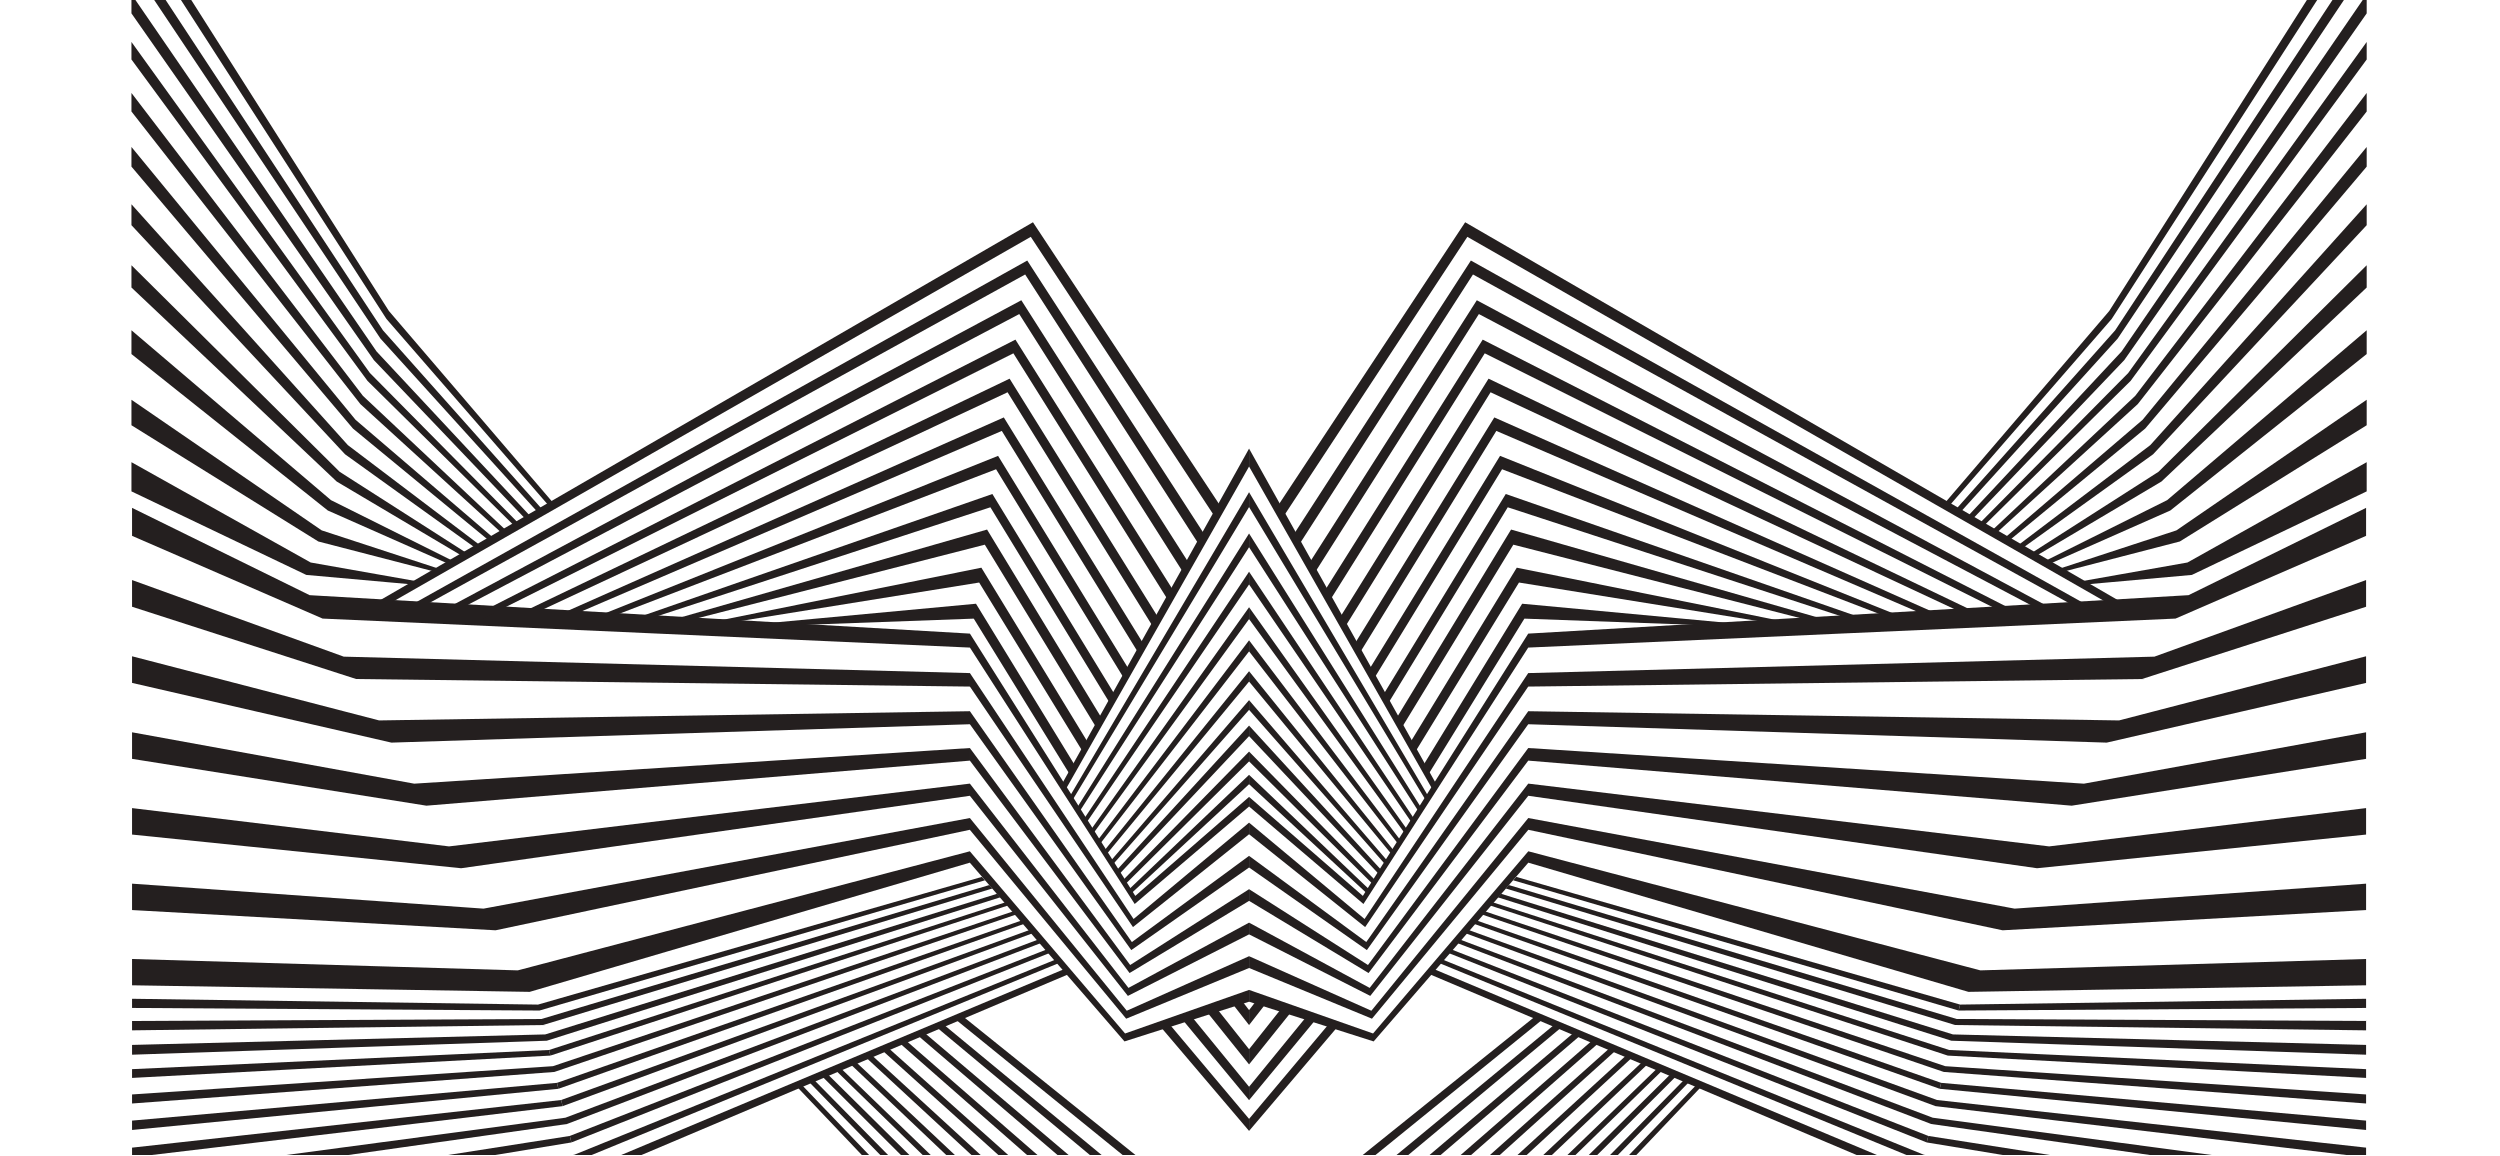 <svg xmlns="http://www.w3.org/2000/svg" fill-rule="evenodd" stroke-linejoin="round" stroke-miterlimit="2" clip-rule="evenodd" viewBox="0 0 1313 607"><clipPath id="a"><path d="M656.011 0h586.973v606.614H656.011z"/></clipPath><g clip-path="url(#a)"><path fill="#241f1f" fill-rule="nonzero" d="m1142.59 324.881 100.08-43.452V266.73l-93.26 45.854-346.79 20.188-86.849 137.753-117.047-101.839v6.042l117.362 100.05 86.54-134.666 339.964-15.231z"/><path fill="#241f1f" fill-rule="nonzero" d="M1242.67 318.664v-14.023L1131.5 344.87l-328.876 8.637.007 7.085 322.339-3.966 117.7-37.962zm-643.951 65.585v8.089l118.262 94.563 85.645-126.31-.003-7.086-85.957 129.158-117.947-98.414z"/><path fill="#241f1f" fill-rule="nonzero" d="m1106.44 390.024 136.22-31.364v-13.986l-129.75 33.692-310.281-4.84-85.069 121.236-118.845-87.404v8.087l119.159 83.544 84.758-118.619 303.808 9.654z"/><path fill="#241f1f" fill-rule="nonzero" d="M598.719 430.463v8.086l120.052 72.488 83.872-111.557-.006-6.614-84.178 113.958-119.74-76.361zm643.951-45.862-148.19 26.982-291.839-18.718.005 6.615 285.424 23.666 154.6-24.597v-13.948z"/><path fill="#241f1f" fill-rule="nonzero" d="m1069.84 455.999 172.83-17.682v-13.905l-166.47 20.117-273.553-32.974-83.296 107.295-120.632-65.286v8.084l120.943 61.401 82.989-105.102 267.189 38.052z"/><path fill="#241f1f" fill-rule="nonzero" d="m1051.76 488.592 190.91-10.632v-13.862l-184.6 13.117-255.412-47.586v-.006l-.001.002-.001-.002v.003l-82.413 101.211-121.521-54.177v8.085l121.833 50.279 82.109-99.218 249.096 52.786z"/><path fill="#241f1f" fill-rule="nonzero" d="m1033.82 520.929 208.85-3.453v-13.815l-202.59 5.979-237.412-62.542-81.537 95.691-122.408-43.033v8.08l122.718 39.128 81.229-93.887 231.15 67.852zm93.1-197.286L769.505 116.732l-98.037 148.437 3.05 5.439 96.132-146.222 348.77 199.461 7.5-.204z"/><path fill="#241f1f" fill-rule="nonzero" d="M1107.59 324.169 772.51 136.832l-92.672 143.26 2.934 5.229 90.832-141.168 326.836 180.212 7.15-.196z"/><path fill="#241f1f" fill-rule="nonzero" d="m1080.07 324.921 7.12-.193-311.566-167.041-87.47 137.231 2.864 5.107 85.689-135.08 303.363 159.976z"/><path fill="#241f1f" fill-rule="nonzero" d="M1066.87 325.282 778.717 178.368 696.28 309.397l2.797 4.989 80.716-128.82 279.977 139.909 7.1-.193z"/><path fill="#241f1f" fill-rule="nonzero" d="M1046.61 325.834 781.782 198.879l-77.569 124.664 2.734 4.873 75.901-122.395 256.682 120.006 7.08-.193z"/><path fill="#241f1f" fill-rule="nonzero" d="M1026.41 326.386 784.814 219.229 711.962 337.37l2.671 4.765 71.238-115.821 233.489 100.264 7.05-.192z"/><path fill="#241f1f" fill-rule="nonzero" d="m1006.29 326.936-218.458-87.519-68.288 111.469 2.613 4.661 66.724-109.101 210.38 80.682 7.029-.192z"/><path fill="#241f1f" fill-rule="nonzero" d="m986.241 327.483-195.416-68.034-63.862 104.66 2.558 4.563 62.347-102.248 187.371 61.251 7.002-.192z"/><path fill="#241f1f" fill-rule="nonzero" d="m967.569 327.993-173.954-49.872-59.738 98.315 2.794 4.984 58.131-95.357 164.684 42.151 8.083-.221z"/><path fill="#241f1f" fill-rule="nonzero" d="m947.341 328.545-150.735-30.399-55.533 91.119 2.709 4.833 53.99-88.153 141.608 22.817 7.961-.217z"/><path fill="#241f1f" fill-rule="nonzero" d="m928.217 329.068-128.783-11.987-51.577 84.28 2.679 4.777 50.066-81.232 119.593 4.381 8.022-.219zM634.216 678.164l176.51-143.222-3.88-1.601-180.192 144.823h7.562zm19.566 0 166.897-139.113-3.619-1.494-170.27 140.607h6.992zm19.225 0 157.71-134.966-3.461-1.431-160.853 136.397h6.604zm18.156 0 149.151-131.007-3.307-1.365-152.081 132.372h6.237zm17.128 0 141.165-127.232-3.147-1.299L702.41 678.164h5.881zm16.145 0 133.71-123.644-2.988-1.234-136.262 124.878h5.54zm15.199 0 126.742-120.245-2.828-1.168-129.128 121.413h5.214zm14.29 0 120.228-117.036-2.669-1.102-122.459 118.138h4.9zm13.312 0 114.175-114.037-2.846-1.177-116.512 115.214h5.183zm12.688 0 108.416-111.176-2.635-1.089-110.584 112.265h4.803zm11.488 0L894.6 569.571l-2.485-1.027-105.239 109.62h4.537zm-192.694-66.226 66.253-85.075-4.927-1.584-61.326 79.605v7.054zm0 18.477 79.652-99.242-5.254-1.69-74.398 93.836v7.096zm0 16.672 92.443-111.8-4.863-1.564-87.58 107.153v6.211zm0 14.289 103.995-122.374-4.588-1.475-99.407 118.29v5.559z"/><path fill="#241f1f" fill-rule="nonzero" d="M1008.06 615.961 752.565 508.744l-2.395 2.637 256.88 108.748 1.01-4.168zm234.61 32.388-232.31-41.888-.85 3.525 233.16 43.993v-5.63zm-232.31-41.888L757.108 503.742l-1.697 1.868 254.099 104.376.85-3.525zm232.31 26.168-229.92-36.038-.83 3.42 230.75 38.06v-5.442z"/><path fill="#241f1f" fill-rule="nonzero" d="M1012.75 596.591 761.879 498.49l-1.656 1.823 251.707 99.698.82-3.42zm2.32-9.574L766.539 493.36l-1.619 1.783 249.35 95.191.8-3.317zm227.6 30.419-227.6-30.419-.8 3.319 228.4 32.358v-5.258zm0-14.69-225.35-25.018-.78 3.22 226.13 26.883v-5.085zm-225.35-25.019-246.227-89.38-1.582 1.742 247.029 90.858.78-3.22zm225.35 10.816L1019.5 568.71l-.76 3.127 223.93 21.624v-4.918z"/><path fill="#241f1f" fill-rule="nonzero" d="m1019.5 568.71-243.959-85.265-1.548 1.704 244.747 86.688.76-3.127zm223.17 6.096-221.05-14.849-.73 3.035 221.78 16.569v-4.755zm-221.05-14.849-241.722-81.309-1.514 1.668 242.496 82.676.74-3.035zm2.06-8.502-239.513-77.501-1.483 1.631 240.286 78.817.71-2.947zm218.99 10.064-218.99-10.064-.71 2.948 219.7 11.717v-4.601zm0-12.728-217.01-5.512-.8 3.311 217.81 7.343v-5.142zm-217.01-5.512-237.357-73.883-1.682 1.857 238.239 75.337.8-3.311zm1.96-8.111-235.176-70.335-1.633 1.798 236.039 71.717.77-3.18zm215.05 1.053-215.05-1.053-.77 3.18 215.82 2.791v-4.918zm0-11.664-213.22 3.053-.76 3.129 213.98-1.367v-4.815z"/><path fill="#241f1f" fill-rule="nonzero" d="m1029.45 527.611-233.111-67.063-1.62 1.784 233.971 68.407.76-3.128zM598.719 144.135 752.1 414.188l1.86-3.021-155.241-278.262v11.23zm0 27.062L748.57 419.918l1.319-2.14-151.17-256.471v9.89zm0 26.854 146.145 227.884 1.288-2.09L598.719 188.88v9.171zm0 24.966L741.244 431.81l1.258-2.042-143.783-215.289v8.538zm0 23.286 138.987 191.248 1.23-1.994-140.217-197.225v7.971zm0 21.784 135.528 175.08 1.202-1.951-136.73-180.593v7.464zm0 20.437 132.143 160.137 1.177-1.909-133.32-165.236v7.008zm0 19.223 128.829 146.294 1.152-1.869-129.981-151.021v6.596zm0 17.952 125.614 133.56 1.309-2.123-126.923-138.643v7.206zm0 17.325 122.394 121.462 1.269-2.06-123.663-126.138v6.736zm0 15.742 119.369 110.631 1.26-2.044-120.629-115.058v6.471z"/><clipPath id="b"><path d="M1017.65 0v262.999l90.76 54.547 134.58 40.638V0h-225.34z"/></clipPath><g fill="#241f1f" fill-rule="nonzero" clip-path="url(#b)"><path d="m1249.39 255.009-.96-15.318-99.57 55.732-58.27 10.298 3.47 1.344 57.11-5.119 98.22-46.937z"/><path d="m1249.33 219.39-.27-13.607-106.01 72.775-61.8 20.233 2.97 1.298 60.62-15.703 104.49-64.996z"/><path d="m1248.59 181.482-.25-12.591-110.15 93.783-65.21 32.503 2.86 1.251 64.02-28.316 108.73-86.63z"/><path d="m1247.9 146.358-.23-11.699-114.04 113.131-68.63 43.905 2.77 1.206 67.43-40.006 112.7-106.537z"/><path d="m1247.26 113.681-.21-10.913-117.71 130.997-72.03 54.565 2.66 1.164 70.85-50.911 116.44-124.902z"/><path d="m1246.66 83.167-.2-10.212-121.18 147.539-75.42 64.583 2.58 1.126 74.24-61.144 119.98-141.892z"/><path d="m1246.1 54.581-.19-9.587-124.49 162.902-78.76 74.032 2.49 1.091 77.6-70.785L1246.1 54.581z"/><path d="m1245.57 27.724-.18-9.024-127.65 177.202-82.07 82.979 2.42 1.057 80.92-79.903 126.56-172.311z"/><path d="m1245.1 3.997-.19-9.849-130.64 190.419-85.3 91.388 2.71 1.184 83.99-88.007L1245.1 3.997z"/><path d="m1244.62-20.337-.18-9.204L1110.88 173.5l-88.56 99.553 2.61 1.138 87.27-96.374 132.42-198.154z"/><path d="m1244.19-42.225-.17-8.835-136.25 214.392-91.63 107.019 2.56 1.118 90.35-103.947 135.14-209.747z"/></g></g><clipPath id="c"><path d="M69.038 0h586.973v606.614H69.038z"/></clipPath><g clip-path="url(#c)"><path fill="#241f1f" fill-rule="nonzero" d="M169.437 324.881 69.353 281.429V266.73l93.263 45.854 346.791 20.188 86.849 137.753 117.047-101.839v6.042l-117.362 100.05-86.539-134.666-339.965-15.231z"/><path fill="#241f1f" fill-rule="nonzero" d="M69.353 318.664v-14.023l111.174 40.229 328.871 8.637-.007 7.085-322.342-3.966-117.696-37.962zm643.951 65.585v8.089l-118.263 94.563-85.645-126.31.003-7.086 85.957 129.158 117.948-98.414z"/><path fill="#241f1f" fill-rule="nonzero" d="M205.578 390.024 69.353 358.66v-13.986l129.757 33.692 310.279-4.84 85.069 121.236 118.846-87.404v8.087l-119.16 83.544-84.758-118.619-303.808 9.654z"/><path fill="#241f1f" fill-rule="nonzero" d="M713.304 430.463v8.086l-120.053 72.488-83.872-111.557.006-6.614 84.179 113.958 119.74-76.361zM69.353 384.601l148.188 26.982 291.841-18.718-.006 6.615-285.422 23.666-154.601-24.597v-13.948z"/><path fill="#241f1f" fill-rule="nonzero" d="M242.182 455.999 69.353 438.317v-13.905l166.466 20.117 273.556-32.974 83.296 107.295 120.632-65.286v8.084L592.36 523.049l-82.989-105.102-267.189 38.052z"/><path fill="#241f1f" fill-rule="nonzero" d="M260.265 488.592 69.353 477.96v-13.862l184.599 13.117 255.415-47.586v-.006l.001.002.001-.002v.003l82.413 101.211 121.521-54.177v8.085L591.47 535.024l-82.109-99.218-249.096 52.786z"/><path fill="#241f1f" fill-rule="nonzero" d="m278.205 520.929-208.853-3.453v-13.815l202.59 5.979 237.416-62.542 81.536 95.691 122.409-43.033v8.08l-122.718 39.128-81.23-93.887-231.15 67.852zm-93.106-197.286 357.415-206.911 98.037 148.437-3.05 5.439-96.132-146.222-348.77 199.461-7.5-.204z"/><path fill="#241f1f" fill-rule="nonzero" d="m204.431 324.169 335.08-187.337 92.672 143.26-2.933 5.229-90.832-141.168-326.841 180.212-7.146-.196z"/><path fill="#241f1f" fill-rule="nonzero" d="m231.949 324.921-7.122-.193 311.568-167.041 87.47 137.231-2.864 5.107-85.689-135.08-303.363 159.976z"/><path fill="#241f1f" fill-rule="nonzero" d="m245.154 325.282 288.153-146.914 82.437 131.029-2.797 4.989-80.716-128.82-279.977 139.909-7.1-.193z"/><path fill="#241f1f" fill-rule="nonzero" d="m265.415 325.834 264.828-126.955 77.569 124.664-2.734 4.873-75.901-122.395-256.686 120.006-7.076-.193z"/><path fill="#241f1f" fill-rule="nonzero" d="m285.607 326.386 241.597-107.157 72.851 118.141-2.67 4.765-71.239-115.821-233.488 100.264-7.051-.192z"/><path fill="#241f1f" fill-rule="nonzero" d="m305.729 326.936 218.458-87.519 68.289 111.469-2.614 4.661-66.724-109.101-210.38 80.682-7.029-.192z"/><path fill="#241f1f" fill-rule="nonzero" d="m325.781 327.483 195.416-68.034 63.862 104.66-2.558 4.563-62.346-102.248-187.371 61.251-7.003-.192z"/><path fill="#241f1f" fill-rule="nonzero" d="m344.453 327.993 173.954-49.872 59.738 98.315-2.794 4.984-58.131-95.357-164.684 42.151-8.083-.221z"/><path fill="#241f1f" fill-rule="nonzero" d="m364.681 328.545 150.735-30.399 55.534 91.119-2.71 4.833-53.989-88.153-141.609 22.817-7.961-.217z"/><path fill="#241f1f" fill-rule="nonzero" d="m383.805 329.068 128.784-11.987 51.576 84.28-2.679 4.777-50.066-81.232-119.593 4.381-8.022-.219zm294.001 349.096-176.51-143.222 3.88-1.601 180.192 144.823h-7.562zm-19.566 0L491.344 539.051l3.618-1.494 170.271 140.607h-6.993zm-19.225 0-157.71-134.966 3.462-1.431L645.62 678.164h-6.605zm-18.155 0L471.708 547.157l3.308-1.365 152.08 132.372h-6.236zm-17.129 0L462.566 550.932l3.147-1.299 143.899 128.531h-5.881zm-16.145 0L453.876 554.52l2.988-1.234 136.262 124.878h-5.54zm-15.199 0L445.645 557.919l2.828-1.168 129.128 121.413h-5.214zm-14.29 0L437.87 561.128l2.668-1.102 122.459 118.138h-4.9zm-13.312 0L430.61 564.127l2.846-1.177 116.512 115.214h-5.183zm-12.688 0L423.681 566.988l2.635-1.089L536.9 678.164h-4.803zm-11.488 0L417.422 569.571l2.485-1.027 105.239 109.62h-4.537zm192.695-66.226-66.254-85.075 4.927-1.584 61.327 79.605v7.054zm0 18.477-79.653-99.242 5.254-1.69 74.399 93.836v7.096zm0 16.672-92.444-111.8 4.863-1.564 87.581 107.153v6.211zm0 14.289L609.308 539.002l4.588-1.475 99.408 118.29v5.559z"/><path fill="#241f1f" fill-rule="nonzero" d="m303.961 615.961 255.496-107.217 2.394 2.637-256.88 108.748-1.01-4.168zM69.353 648.349l232.308-41.888.853 3.525-233.161 43.993v-5.63zm232.308-41.888 253.253-102.719 1.696 1.868-254.094 104.376-.855-3.525zM69.353 632.629l229.919-36.038.827 3.42-230.746 38.06v-5.442z"/><path fill="#241f1f" fill-rule="nonzero" d="m299.272 596.591 250.871-98.101 1.656 1.823-251.701 99.698-.826-3.42zm-2.319-9.574 248.531-93.657 1.619 1.783-249.347 95.191-.803-3.317zm-227.6 30.419 227.6-30.419.803 3.319-228.403 32.358v-5.258zm0-14.69 225.352-25.018.779 3.22-226.131 26.883v-5.085z"/><path fill="#241f1f" fill-rule="nonzero" d="m294.704 577.727 246.227-89.38 1.583 1.742-247.03 90.858-.78-3.22zM69.353 588.543 292.52 568.71l.759 3.127-223.926 21.624v-4.918z"/><path fill="#241f1f" fill-rule="nonzero" d="m292.52 568.71 243.959-85.265 1.548 1.704-244.749 86.688-.758-3.127zm-223.167 6.096 221.048-14.849.735 3.035-221.783 16.569v-4.755zm221.048-14.849 241.722-81.309 1.514 1.668-242.501 82.676-.735-3.035zm-2.059-8.502 239.513-77.501 1.483 1.631-240.283 78.817-.713-2.947z"/><path fill="#241f1f" fill-rule="nonzero" d="m69.353 561.519 218.989-10.064.715 2.948L69.353 566.12v-4.601zm0-12.728 217.01-5.512.802 3.311-217.812 7.343v-5.142zm217.01-5.512 237.357-73.883 1.683 1.857-238.238 75.337-.802-3.311zm-1.964-8.111 235.176-70.335 1.633 1.798-236.039 71.717-.77-3.18zm-215.046 1.053 215.046-1.053.77 3.18-215.816 2.791v-4.918zm0-11.664 213.216 3.053.759 3.129-213.975-1.367v-4.815zm213.217 3.054 233.111-67.063 1.62 1.784-233.974 68.407-.757-3.128zm430.734-383.476L559.922 414.188l-1.86-3.021 155.242-278.262v11.23zm0 27.062L563.452 419.918l-1.319-2.14 151.171-256.471v9.89zm0 26.854L567.158 425.935l-1.288-2.09L713.304 188.88v9.171zm0 24.966L570.778 431.81l-1.258-2.042 143.784-215.289v8.538zm0 23.286L574.316 437.551l-1.23-1.994 140.218-197.225v7.971zm0 21.784-135.529 175.08-1.202-1.951 136.731-180.593v7.464zm0 20.437L581.16 448.661l-1.177-1.909 133.321-165.236v7.008zm0 19.223-128.83 146.294-1.152-1.869 129.982-151.021v6.596zm0 17.952L587.69 459.259l-1.309-2.123 126.923-138.643v7.206zm0 17.325L590.909 464.486l-1.268-2.06 123.663-126.138v6.736zm0 15.742L593.935 469.397l-1.261-2.044 120.63-115.058v6.471z"/><clipPath id="d"><path d="M294.376 0v262.999l-90.76 54.547-134.578 40.638V0h225.338z"/></clipPath><g fill="#241f1f" fill-rule="nonzero" clip-path="url(#d)"><path d="m62.632 255.009.957-15.318 99.572 55.732 58.272 10.298-3.473 1.344-57.108-5.119-98.22-46.937z"/><path d="m62.688 219.39.267-13.607 106.009 72.775 61.802 20.233-2.97 1.298-60.617-15.703L62.688 219.39z"/><path d="m63.433 181.482.247-12.591 110.148 93.783 65.213 32.503-2.861 1.251-64.018-28.316-108.729-86.63z"/><path d="m64.123 146.358.229-11.699L178.388 247.79l68.63 43.905-2.761 1.206-67.434-40.006-112.7-106.537z"/><path d="m64.765 113.681.215-10.913 117.703 130.997 72.036 54.565-2.666 1.164-70.846-50.911L64.765 113.681z"/><path d="m65.366 83.167.2-10.212 121.181 147.539 75.42 64.583-2.579 1.126-74.238-61.144L65.366 83.167z"/><path d="m65.927 54.581.187-9.587 124.493 162.902 78.764 74.032-2.495 1.091-77.598-70.785L65.927 54.581z"/><path d="m66.455 27.724.178-9.024 127.649 177.202 82.07 82.979-2.417 1.057-80.921-79.903L66.455 27.724z"/><path d="m66.921 3.997.192-9.849 130.639 190.419 85.302 91.388-2.713 1.184-83.987-88.007L66.921 3.997z"/><path d="m67.4-20.337.179-9.204L201.14 173.5l88.556 99.553-2.603 1.138-87.274-96.374L67.4-20.337z"/><path d="m67.828-42.225.174-8.835 136.252 214.392 91.624 107.019-2.559 1.118-90.347-103.947L67.828-42.225z"/></g></g></svg>